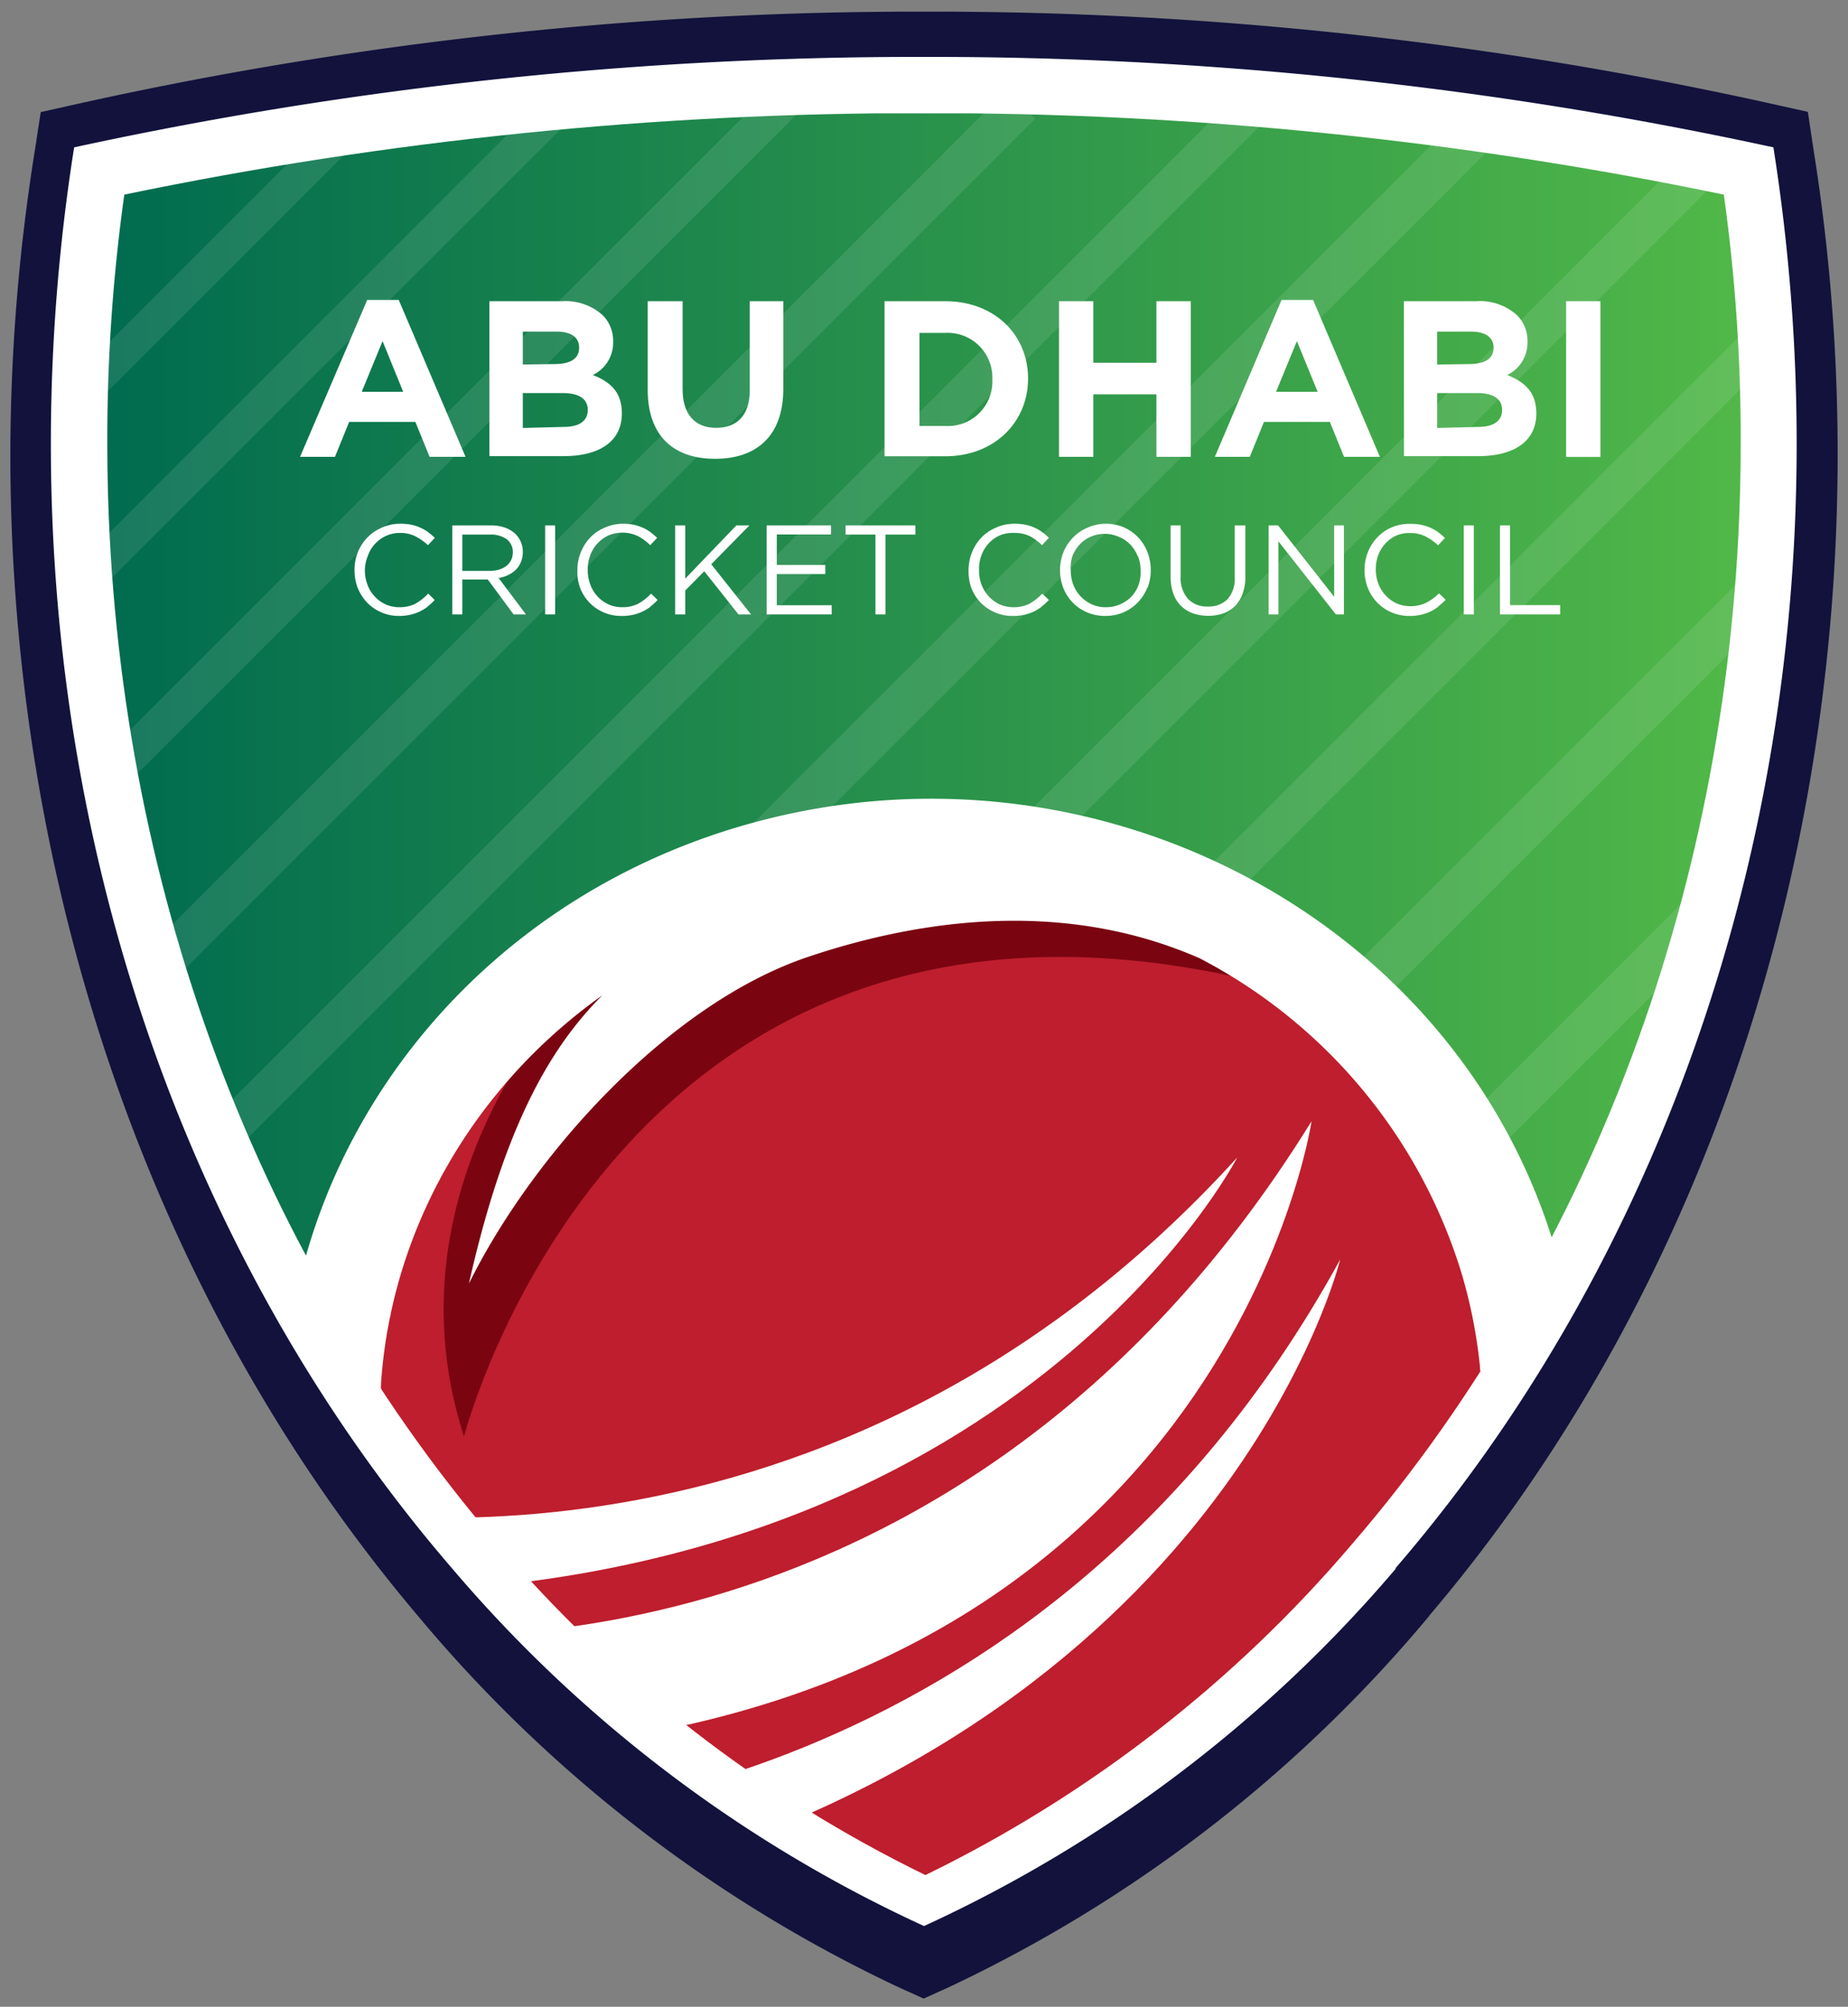 <svg id="Layer_1" data-name="Layer 1" xmlns="http://www.w3.org/2000/svg" xmlns:xlink="http://www.w3.org/1999/xlink" viewBox="0 0 158.78 172.42"><rect x="0" y="0" width="158.78" height="172.42" fill="#808080" stroke="none"/><defs><style>.cls-1{fill:url(#linear-gradient);}.cls-2{fill:url(#linear-gradient-2);}.cls-3{fill:url(#linear-gradient-3);}.cls-4{fill:url(#linear-gradient-4);}.cls-5{fill:url(#linear-gradient-5);}.cls-6{fill:url(#linear-gradient-6);}.cls-7{fill:url(#linear-gradient-7);}.cls-8{fill:url(#linear-gradient-8);}.cls-9{fill:url(#linear-gradient-9);}.cls-10{fill:url(#linear-gradient-10);}.cls-11{fill:none;}.cls-12{clip-path:url(#clip-path);}.cls-13{fill:#12123d;fill-rule:evenodd;}.cls-14{fill:#fff;}.cls-15{clip-path:url(#clip-path-3);}.cls-16{fill:url(#linear-gradient-11);}.cls-17{opacity:0.1;}.cls-18{clip-path:url(#clip-path-5);}.cls-19{clip-path:url(#clip-path-6);}.cls-20{mask:url(#mask);}.cls-21{fill:url(#linear-gradient-12);}.cls-22{clip-path:url(#clip-path-7);}.cls-23{clip-path:url(#clip-path-8);}.cls-24{mask:url(#mask-2);}.cls-25{fill:url(#linear-gradient-13);}.cls-26{clip-path:url(#clip-path-9);}.cls-27{clip-path:url(#clip-path-10);}.cls-28{mask:url(#mask-3);}.cls-29{fill:url(#linear-gradient-14);}.cls-30{clip-path:url(#clip-path-11);}.cls-31{clip-path:url(#clip-path-12);}.cls-32{mask:url(#mask-4);}.cls-33{fill:url(#linear-gradient-15);}.cls-34{clip-path:url(#clip-path-13);}.cls-35{clip-path:url(#clip-path-14);}.cls-36{mask:url(#mask-5);}.cls-37{fill:url(#linear-gradient-16);}.cls-38{clip-path:url(#clip-path-15);}.cls-39{clip-path:url(#clip-path-16);}.cls-40{mask:url(#mask-6);}.cls-41{fill:url(#linear-gradient-17);}.cls-42{clip-path:url(#clip-path-17);}.cls-43{clip-path:url(#clip-path-18);}.cls-44{mask:url(#mask-7);}.cls-45{fill:url(#linear-gradient-18);}.cls-46{clip-path:url(#clip-path-19);}.cls-47{clip-path:url(#clip-path-20);}.cls-48{mask:url(#mask-8);}.cls-49{fill:url(#linear-gradient-19);}.cls-50{clip-path:url(#clip-path-21);}.cls-51{clip-path:url(#clip-path-22);}.cls-52{mask:url(#mask-9);}.cls-53{fill:url(#linear-gradient-20);}.cls-54{clip-path:url(#clip-path-23);}.cls-55{clip-path:url(#clip-path-24);}.cls-56{mask:url(#mask-10);}.cls-57{fill:url(#linear-gradient-21);}.cls-58{clip-path:url(#clip-path-25);}.cls-59{fill:#be1e2d;}.cls-60{fill:#7a0511;}</style><linearGradient id="linear-gradient" x1="-27.49" y1="203.8" x2="-26.5" y2="203.8" gradientTransform="matrix(34.34, -11.22, 11.22, -34.34, -1331.37, 6725.12)" gradientUnits="userSpaceOnUse"><stop offset="0" stop-color="#fff"/><stop offset="1"/></linearGradient><linearGradient id="linear-gradient-2" x1="-27.49" y1="203.8" x2="-26.5" y2="203.8" gradientTransform="matrix(23.12, 0, 0, -23.12, 642.75, 4734.47)" xlink:href="#linear-gradient"/><linearGradient id="linear-gradient-3" x1="-27.5" y1="203.81" x2="-26.51" y2="203.81" gradientTransform="matrix(45.3, -20.56, 20.56, -45.3, -2928.73, 8715.58)" xlink:href="#linear-gradient"/><linearGradient id="linear-gradient-4" x1="-27.51" y1="203.82" x2="-26.52" y2="203.82" gradientTransform="matrix(61.85, -35.57, 35.57, -61.85, -5515.03, 11699.14)" xlink:href="#linear-gradient"/><linearGradient id="linear-gradient-5" x1="-27.5" y1="203.81" x2="-26.51" y2="203.81" gradientTransform="matrix(54.61, -26.98, 26.98, -54.61, -3973.01, 10446.56)" xlink:href="#linear-gradient"/><linearGradient id="linear-gradient-6" x1="-27.52" y1="203.82" x2="-26.53" y2="203.82" gradientTransform="matrix(50.04, -19.91, 19.91, -50.04, -2609.6, 9702.93)" xlink:href="#linear-gradient"/><linearGradient id="linear-gradient-7" x1="-27.53" y1="203.82" x2="-26.54" y2="203.82" gradientTransform="matrix(38.32, -12.03, 12.03, -38.32, -1288.96, 7537.64)" xlink:href="#linear-gradient"/><linearGradient id="linear-gradient-8" x1="-27.52" y1="203.82" x2="-26.53" y2="203.82" gradientTransform="matrix(44.65, -17.03, 17.03, -44.65, -2145.48, 8683.6)" xlink:href="#linear-gradient"/><linearGradient id="linear-gradient-9" x1="-27.53" y1="203.82" x2="-26.54" y2="203.82" gradientTransform="matrix(32.94, -2.81, 2.81, -32.94, 452.7, 6705.19)" xlink:href="#linear-gradient"/><linearGradient id="linear-gradient-10" x1="-27.54" y1="203.82" x2="-26.55" y2="203.82" gradientTransform="matrix(24.75, 5.38, -5.38, -24.75, 1902.32, 5278.53)" xlink:href="#linear-gradient"/><clipPath id="clip-path"><rect class="cls-11" x="-26.46" y="-23.27" width="211.7" height="226.1"/></clipPath><clipPath id="clip-path-3"><path class="cls-11" d="M10.68,16.72a151.27,151.27,0,0,0-1.46,21.4c0,33.83,11.07,67.67,33.29,93.48a114.51,114.51,0,0,0,36.88,28.57,113.86,113.86,0,0,0,36.85-28.57C138.5,105.79,149.56,72,149.56,38.12a151.26,151.26,0,0,0-1.45-21.4,335.75,335.75,0,0,0-68.72-7,335.87,335.87,0,0,0-68.71,7"/></clipPath><linearGradient id="linear-gradient-11" x1="-27.52" y1="203.83" x2="-26.53" y2="203.83" gradientTransform="matrix(141.75, 0, 0, -141.75, 3910.03, 28978.04)" gradientUnits="userSpaceOnUse"><stop offset="0" stop-color="#006b4f"/><stop offset="1" stop-color="#51b848"/></linearGradient><clipPath id="clip-path-5"><rect class="cls-11" x="6.4" y="7.7" width="43.11" height="43.11"/></clipPath><clipPath id="clip-path-6"><rect class="cls-11" x="-1.07" y="27.8" width="58.05" height="2.92" transform="translate(-12.5 28.34) rotate(-45)"/></clipPath><mask id="mask" x="-14.51" y="-13.21" width="84.94" height="84.94" maskUnits="userSpaceOnUse"><polygon class="cls-1" points="6.4 7.7 70.42 -13.21 49.51 50.81 -14.51 71.72 6.4 7.7"/></mask><linearGradient id="linear-gradient-12" x1="-27.49" y1="203.8" x2="-26.5" y2="203.8" gradientTransform="matrix(34.34, -11.22, 11.22, -34.34, -1331.37, 6725.12)" gradientUnits="userSpaceOnUse"><stop offset="0" stop-color="#fff"/><stop offset="1" stop-color="#fff"/></linearGradient><clipPath id="clip-path-7"><rect class="cls-11" x="7.07" y="10.87" width="22.89" height="22.89"/></clipPath><clipPath id="clip-path-8"><rect class="cls-11" x="3.79" y="20.86" width="29.46" height="2.92" transform="translate(-10.36 19.63) rotate(-45)"/></clipPath><mask id="mask-2" x="7.07" y="10.87" width="22.89" height="22.89" maskUnits="userSpaceOnUse"><rect class="cls-2" x="7.07" y="10.87" width="22.89" height="22.89"/></mask><linearGradient id="linear-gradient-13" x1="-27.49" y1="203.8" x2="-26.5" y2="203.8" gradientTransform="matrix(23.12, 0, 0, -23.12, 642.75, 4734.47)" xlink:href="#linear-gradient-12"/><clipPath id="clip-path-9"><rect class="cls-11" x="7.38" y="7.16" width="61.54" height="61.54"/></clipPath><clipPath id="clip-path-10"><rect class="cls-11" x="-3.8" y="36.37" width="83.91" height="3.12" transform="translate(-15.65 38.09) rotate(-45)"/></clipPath><mask id="mask-3" x="-43.76" y="-43.98" width="163.81" height="163.81" maskUnits="userSpaceOnUse"><polygon class="cls-3" points="7.38 7.16 120.06 -43.98 68.92 68.7 -43.76 119.83 7.38 7.16"/></mask><linearGradient id="linear-gradient-14" x1="-27.5" y1="203.81" x2="-26.51" y2="203.81" gradientTransform="matrix(45.3, -20.56, 20.56, -45.3, -2928.73, 8715.58)" xlink:href="#linear-gradient-12"/><clipPath id="clip-path-11"><rect class="cls-11" x="18.72" y="7.91" width="90.11" height="90.11"/></clipPath><clipPath id="clip-path-12"><rect class="cls-11" x="1.71" y="51.31" width="124.12" height="3.31" transform="translate(-18.77 60.61) rotate(-45)"/></clipPath><mask id="mask-4" x="-103.22" y="-114.03" width="333.99" height="333.99" maskUnits="userSpaceOnUse"><polygon class="cls-4" points="18.72 7.91 230.77 -114.03 108.83 98.02 -103.22 219.96 18.72 7.91"/></mask><linearGradient id="linear-gradient-15" x1="-27.51" y1="203.82" x2="-26.52" y2="203.82" gradientTransform="matrix(61.85, -35.57, 35.57, -61.85, -5515.03, 11699.14)" xlink:href="#linear-gradient-12"/><clipPath id="clip-path-13"><rect class="cls-11" x="12.99" y="7.74" width="75.96" height="75.96"/></clipPath><clipPath id="clip-path-14"><rect class="cls-11" x="-1" y="43.98" width="103.94" height="3.48" transform="translate(-17.4 49.44) rotate(-45)"/></clipPath><mask id="mask-5" x="-61.19" y="-66.45" width="224.33" height="224.33" maskUnits="userSpaceOnUse"><polygon class="cls-5" points="12.99 7.74 163.14 -66.44 88.95 83.7 -61.19 157.89 12.99 7.74"/></mask><linearGradient id="linear-gradient-16" x1="-27.5" y1="203.81" x2="-26.51" y2="203.81" gradientTransform="matrix(54.61, -26.98, 26.98, -54.61, -3973.01, 10446.56)" xlink:href="#linear-gradient-12"/><clipPath id="clip-path-15"><rect class="cls-11" x="62.63" y="9.81" width="65.7" height="65.7"/></clipPath><clipPath id="clip-path-16"><rect class="cls-11" x="50.92" y="40.75" width="89.11" height="3.8" transform="translate(-2.2 80) rotate(-45)"/></clipPath><mask id="mask-6" x="19.22" y="-33.6" width="152.5" height="152.5" maskUnits="userSpaceOnUse"><polygon class="cls-6" points="62.63 9.81 171.72 -33.59 128.32 75.5 19.22 118.9 62.63 9.81"/></mask><linearGradient id="linear-gradient-17" x1="-27.52" y1="203.82" x2="-26.53" y2="203.82" gradientTransform="matrix(50.04, -19.91, 19.91, -50.04, -2609.6, 9702.93)" xlink:href="#linear-gradient-12"/><clipPath id="clip-path-17"><rect class="cls-11" x="104.12" y="28.83" width="47.71" height="47.71"/></clipPath><clipPath id="clip-path-18"><rect class="cls-11" x="95.9" y="51.03" width="64.15" height="3.31" transform="translate(0.23 105.92) rotate(-45)"/></clipPath><mask id="mask-7" x="82.28" y="6.99" width="91.39" height="91.39" maskUnits="userSpaceOnUse"><polygon class="cls-7" points="104.12 28.83 173.67 6.99 151.83 76.54 82.28 98.38 104.12 28.83"/></mask><linearGradient id="linear-gradient-18" x1="-27.53" y1="203.82" x2="-26.54" y2="203.82" gradientTransform="matrix(38.32, -12.03, 12.03, -38.32, -1288.96, 7537.64)" xlink:href="#linear-gradient-12"/><clipPath id="clip-path-19"><rect class="cls-11" x="88.77" y="13.82" width="58.03" height="58.03"/></clipPath><clipPath id="clip-path-20"><rect class="cls-11" x="78.49" y="41.09" width="78.58" height="3.48" transform="translate(4.21 95.83) rotate(-45)"/></clipPath><mask id="mask-8" x="53.01" y="-21.94" width="129.55" height="129.55" maskUnits="userSpaceOnUse"><polygon class="cls-8" points="88.77 13.82 182.56 -21.94 146.8 71.85 53.01 107.61 88.77 13.82"/></mask><linearGradient id="linear-gradient-19" x1="-27.52" y1="203.82" x2="-26.53" y2="203.82" gradientTransform="matrix(44.65, -17.03, 17.03, -44.65, -2145.48, 8683.6)" xlink:href="#linear-gradient-12"/><clipPath id="clip-path-21"><rect class="cls-11" x="117.04" y="50.12" width="34.89" height="34.89"/></clipPath><clipPath id="clip-path-22"><rect class="cls-11" x="111.72" y="65.66" width="45.54" height="3.8" transform="translate(-8.38 114.88) rotate(-45)"/></clipPath><mask id="mask-9" x="113.79" y="46.86" width="41.39" height="41.39" maskUnits="userSpaceOnUse"><polygon class="cls-9" points="117.04 50.12 155.19 46.86 151.93 85.01 113.79 88.26 117.04 50.12"/></mask><linearGradient id="linear-gradient-20" x1="-27.53" y1="203.82" x2="-26.54" y2="203.82" gradientTransform="matrix(32.94, -2.81, 2.81, -32.94, 452.7, 6705.19)" xlink:href="#linear-gradient-12"/><clipPath id="clip-path-23"><rect class="cls-11" x="126.95" y="77.68" width="20.14" height="20.14"/></clipPath><clipPath id="clip-path-24"><rect class="cls-11" x="124.68" y="85.85" width="24.69" height="3.8" transform="translate(-21.91 122.59) rotate(-45)"/></clipPath><mask id="mask-10" x="121.36" y="72.09" width="31.32" height="31.32" maskUnits="userSpaceOnUse"><polygon class="cls-10" points="121.36 72.09 147.1 77.67 152.68 103.41 126.95 97.82 121.36 72.09"/></mask><linearGradient id="linear-gradient-21" x1="-27.54" y1="203.82" x2="-26.55" y2="203.82" gradientTransform="matrix(24.75, 5.38, -5.38, -24.75, 1902.32, 5278.53)" xlink:href="#linear-gradient-12"/><clipPath id="clip-path-25"><path class="cls-11" d="M11.13,18.37a151.55,151.55,0,0,0-1.46,21.3c0,33.66,11,67.33,33.13,93a113.82,113.82,0,0,0,36.71,28.43,113.17,113.17,0,0,0,36.65-28.43c22.15-25.69,33.17-59.36,33.17-93a153.05,153.05,0,0,0-1.44-21.3,335.51,335.51,0,0,0-68.38-6.93,335.37,335.37,0,0,0-68.38,6.93"/></clipPath></defs><title>Abu Dhabi Cricket Council</title><g class="cls-12"><g class="cls-12"><path class="cls-13" d="M122.82,138.81a120.6,120.6,0,0,1-41.46,32l-2,.9-2-.9a120.63,120.63,0,0,1-41.47-32C12.62,111.31.89,75.19.89,39.08A166.54,166.54,0,0,1,3,12.89l.5-3.26,3.14-.7A332.21,332.21,0,0,1,79.4,1a332.1,332.1,0,0,1,72.78,7.91l3.15.7.49,3.26a165.35,165.35,0,0,1,2.07,26.19c0,36.11-11.72,72.23-35.07,99.73"/><path class="cls-14" d="M119.94,134.76a117.42,117.42,0,0,1-40.55,30.72,117.57,117.57,0,0,1-40.54-30.72C17.54,110.05,4.37,75.86,4.37,38.13a163.48,163.48,0,0,1,2-25.47,341.22,341.22,0,0,1,73-7.77,341.25,341.25,0,0,1,73,7.77,163.48,163.48,0,0,1,2,25.47c0,37.73-13.19,71.92-34.49,96.63"/></g><g class="cls-15"><rect class="cls-16" x="9.22" y="9.74" width="140.34" height="150.43"/></g><g class="cls-12"><g class="cls-17"><g class="cls-18"><g class="cls-19"><g class="cls-20"><polygon class="cls-21" points="6.4 7.7 70.42 -13.21 49.51 50.81 -14.51 71.72 6.4 7.7"/></g></g></g></g><g class="cls-17"><g class="cls-22"><g class="cls-23"><g class="cls-24"><rect class="cls-25" x="7.07" y="10.87" width="22.89" height="22.89"/></g></g></g></g><g class="cls-17"><g class="cls-26"><g class="cls-27"><g class="cls-28"><polygon class="cls-29" points="7.38 7.16 120.06 -43.98 68.92 68.7 -43.76 119.83 7.38 7.16"/></g></g></g></g><g class="cls-17"><g class="cls-30"><g class="cls-31"><g class="cls-32"><polygon class="cls-33" points="18.72 7.91 230.77 -114.03 108.83 98.02 -103.22 219.96 18.72 7.91"/></g></g></g></g><g class="cls-17"><g class="cls-34"><g class="cls-35"><g class="cls-36"><polygon class="cls-37" points="12.99 7.74 163.14 -66.44 88.95 83.7 -61.19 157.89 12.99 7.74"/></g></g></g></g><g class="cls-17"><g class="cls-38"><g class="cls-39"><g class="cls-40"><polygon class="cls-41" points="62.63 9.81 171.72 -33.59 128.32 75.5 19.22 118.9 62.63 9.81"/></g></g></g></g><g class="cls-17"><g class="cls-42"><g class="cls-43"><g class="cls-44"><polygon class="cls-45" points="104.12 28.83 173.67 6.99 151.83 76.54 82.28 98.38 104.12 28.83"/></g></g></g></g><g class="cls-17"><g class="cls-46"><g class="cls-47"><g class="cls-48"><polygon class="cls-49" points="88.77 13.82 182.56 -21.94 146.8 71.85 53.01 107.61 88.77 13.82"/></g></g></g></g><g class="cls-17"><g class="cls-50"><g class="cls-51"><g class="cls-52"><polygon class="cls-53" points="117.04 50.12 155.19 46.86 151.93 85.01 113.79 88.26 117.04 50.12"/></g></g></g></g><g class="cls-17"><g class="cls-54"><g class="cls-55"><g class="cls-56"><polygon class="cls-57" points="121.36 72.09 147.1 77.67 152.68 103.41 126.95 97.82 121.36 72.09"/></g></g></g></g></g><g class="cls-58"><path class="cls-59" d="M30.49,135.1C22.7,109,38.56,81.89,65.93,74.47s55.85,7.69,63.65,33.75-8.07,53.19-35.44,60.62-55.86-7.7-63.65-33.74"/><path class="cls-60" d="M39.86,123.44s13.53-53.12,69.46-38.76c0,0-26.22-22.05-57.75-2.28,0,0-19.23,17.72-11.71,41"/><path class="cls-14" d="M133.57,107.13C125.17,79,94.32,62.65,64.79,70.66s-46.7,37.4-38.29,65.52,39.26,44.47,68.78,36.46,46.71-37.39,38.29-65.51M105.4,159.74c7-5.35,12.41-13.28,15.92-26-.63.6-10.67,21.77-34.22,28.32-7.86,2.19-15,3.9-24.65,1.48-13.14-5-23.8-15.54-28-29.49-5.53-18.52,2-37.67,17.31-48.54-4.72,4.7-8.53,11.72-11.47,24.77,5.48-11.07,17.21-24.1,29.21-28.09,11-3.69,22.89-4.56,33.59.15a45.5,45.5,0,0,1,22.47,27c5.86,19.64-2.94,40-20.19,50.44"/><path class="cls-14" d="M51.28,167a10.69,10.69,0,0,0-2.34,3.75c-9.16-6.68-16.2-16.11-19.29-26.58C34.15,153.49,42,161.53,51.28,167"/><path class="cls-14" d="M32.69,140.27s48.83,6.47,80-43.94c0,0-7.57,51.25-72,54.27"/><path class="cls-14" d="M24.67,129.21s45.16,10.34,81.63-29.76c0,0-18.87,36.66-74.74,37.41"/><path class="cls-14" d="M42.77,156.28s46.33-.54,72.38-48.07c0,0-9.74,40.06-63.89,53.89"/></g><g class="cls-12"><path class="cls-14" d="M31.55,25.77h2.71L40,39.25H36.91l-1.22-3H30l-1.22,3h-3Zm3.09,7.89-1.77-4.35-1.79,4.35Z"/><path class="cls-14" d="M42.05,25.88h6.22a4.78,4.78,0,0,1,3.49,1.18,3.08,3.08,0,0,1,.92,2.28v0a3.07,3.07,0,0,1-1.75,2.88c1.55.6,2.5,1.5,2.5,3.3v0c0,2.46-2,3.67-5,3.67H42.05Zm5.59,5.4c1.29,0,2.12-.41,2.12-1.41v0c0-.88-.68-1.38-1.93-1.38H44.92v2.83Zm.78,5.4c1.31,0,2.08-.48,2.08-1.46v0c0-.9-.67-1.45-2.18-1.45h-3.4v3Z"/><path class="cls-14" d="M55.65,33.53V25.88h3v7.56c0,2.17,1.07,3.32,2.88,3.32s2.89-1.1,2.89-3.22V25.88H67.3v7.54c0,4-2.26,6-5.86,6s-5.79-2-5.79-5.94"/><path class="cls-14" d="M76,25.88h5.22c4.21,0,7.11,2.87,7.11,6.64v0c0,3.76-2.9,6.68-7.11,6.68H76ZM81.26,36.6a3.82,3.82,0,0,0,4-4v0a3.84,3.84,0,0,0-4-4H79V36.6Z"/><polygon class="cls-14" points="90.99 25.88 93.94 25.88 93.94 31.17 99.36 31.17 99.36 25.88 102.31 25.88 102.31 39.25 99.36 39.25 99.36 33.88 93.94 33.88 93.94 39.25 90.99 39.25 90.99 25.88"/><path class="cls-14" d="M110.11,25.77h2.71l5.74,13.48h-3.08l-1.22-3H108.6l-1.22,3h-3Zm3.1,7.89-1.78-4.35-1.79,4.35Z"/><path class="cls-14" d="M120.62,25.88h6.2a4.75,4.75,0,0,1,3.5,1.18,3.08,3.08,0,0,1,.92,2.28v0a3.08,3.08,0,0,1-1.74,2.88c1.53.6,2.5,1.5,2.5,3.3v0c0,2.46-2,3.67-5,3.67h-6.37Zm5.58,5.4c1.3,0,2.13-.41,2.13-1.41v0c0-.88-.7-1.38-1.94-1.38h-2.91v2.83Zm.79,5.4c1.3,0,2.07-.48,2.07-1.46v0c0-.9-.67-1.45-2.18-1.45h-3.4v3Z"/><rect class="cls-14" x="134.56" y="25.88" width="2.95" height="13.38"/><path class="cls-14" d="M36.74,52.13a4.48,4.48,0,0,1-.7.42,4.09,4.09,0,0,1-1.75.37,3.7,3.7,0,0,1-1.53-.31,3.78,3.78,0,0,1-1.21-.83,4.08,4.08,0,0,1-.81-1.25A4.24,4.24,0,0,1,30.46,49a3.94,3.94,0,0,1,1.09-2.8,3.62,3.62,0,0,1,1.22-.85A3.8,3.8,0,0,1,34.32,45a4.55,4.55,0,0,1,1,.08,3.75,3.75,0,0,1,.78.25,3.4,3.4,0,0,1,.67.38,6.8,6.8,0,0,1,.59.5l-.59.63a4.76,4.76,0,0,0-1.06-.75,2.81,2.81,0,0,0-1.35-.3,2.85,2.85,0,0,0-1.17.24,3,3,0,0,0-.94.67,2.86,2.86,0,0,0-.62,1A3.37,3.37,0,0,0,31.35,49a3.43,3.43,0,0,0,.23,1.25,2.86,2.86,0,0,0,.62,1,3,3,0,0,0,.94.68,2.85,2.85,0,0,0,1.17.24,3,3,0,0,0,1.36-.29A4.71,4.71,0,0,0,36.79,51l.56.55a5.32,5.32,0,0,1-.61.56"/><path class="cls-14" d="M44.13,52.79l-2.22-3H39.72v3h-.86V45.14h3.29a3.65,3.65,0,0,1,1.14.16,2.58,2.58,0,0,1,.87.46,2.13,2.13,0,0,1,.76,1.66,2.13,2.13,0,0,1-.16.86,1.93,1.93,0,0,1-.43.66,2.29,2.29,0,0,1-.66.46,2.78,2.78,0,0,1-.83.26l2.35,3.13Zm-.59-6.46a2.36,2.36,0,0,0-1.45-.4H39.72v3.12h2.36a2.79,2.79,0,0,0,.79-.11,2.06,2.06,0,0,0,.63-.31,1.53,1.53,0,0,0,.41-.5,1.47,1.47,0,0,0,.15-.67,1.37,1.37,0,0,0-.52-1.13"/><rect class="cls-14" x="46.84" y="45.14" width="0.86" height="7.65"/><path class="cls-14" d="M55.89,52.13a4.48,4.48,0,0,1-.7.42,3.76,3.76,0,0,1-.8.27,4,4,0,0,1-1,.1,3.7,3.7,0,0,1-1.53-.31,3.78,3.78,0,0,1-1.21-.83,3.88,3.88,0,0,1-.8-1.25A4,4,0,0,1,49.61,49a4,4,0,0,1,.29-1.54,3.92,3.92,0,0,1,.8-1.26,3.62,3.62,0,0,1,1.22-.85A3.85,3.85,0,0,1,53.48,45a4.51,4.51,0,0,1,.94.08,3.75,3.75,0,0,1,.78.25,3.14,3.14,0,0,1,.67.38,6.8,6.8,0,0,1,.59.5l-.59.63a4.94,4.94,0,0,0-1-.75A3.11,3.11,0,0,0,52.29,46a3,3,0,0,0-1.56,1.67A3.37,3.37,0,0,0,50.5,49a3.43,3.43,0,0,0,.23,1.25,3,3,0,0,0,1.56,1.68,2.86,2.86,0,0,0,1.18.24,3,3,0,0,0,1.35-.29A4.71,4.71,0,0,0,55.94,51l.56.55a5.32,5.32,0,0,1-.61.56"/><polygon class="cls-14" points="64.53 52.79 63.45 52.79 60.51 49.08 58.88 50.73 58.88 52.79 58.01 52.79 58.01 45.14 58.88 45.14 58.88 49.71 63.27 45.14 64.39 45.14 61.11 48.48 64.53 52.79"/><polygon class="cls-14" points="71.4 45.92 66.74 45.92 66.74 48.54 70.91 48.54 70.91 49.32 66.74 49.32 66.74 52 71.46 52 71.46 52.79 65.87 52.79 65.87 45.14 71.4 45.14 71.4 45.92"/><polygon class="cls-14" points="76.08 52.79 75.22 52.79 75.22 45.93 72.65 45.93 72.65 45.14 78.65 45.14 78.65 45.93 76.08 45.93 76.08 52.79"/><path class="cls-14" d="M89.5,52.13a4.38,4.38,0,0,1-.69.42,4.18,4.18,0,0,1-.8.27,4,4,0,0,1-1,.1,3.64,3.64,0,0,1-1.53-.31,3.83,3.83,0,0,1-1.22-.83,3.88,3.88,0,0,1-.8-1.25A4.24,4.24,0,0,1,83.22,49a4.17,4.17,0,0,1,.29-1.54,3.92,3.92,0,0,1,.8-1.26,3.66,3.66,0,0,1,1.23-.85A3.77,3.77,0,0,1,87.09,45a4.68,4.68,0,0,1,1,.08,3.75,3.75,0,0,1,.78.25,3.07,3.07,0,0,1,.66.38,4.72,4.72,0,0,1,.59.5l-.59.63a4.7,4.7,0,0,0-1-.75,2.86,2.86,0,0,0-1.35-.3A2.9,2.9,0,0,0,85.9,46a3,3,0,0,0-.94.67,3.18,3.18,0,0,0-.62,1A3.37,3.37,0,0,0,84.12,49a3.42,3.42,0,0,0,.22,1.25,3.18,3.18,0,0,0,.62,1,3,3,0,0,0,.94.68,2.9,2.9,0,0,0,1.18.24,3,3,0,0,0,1.35-.29A4.52,4.52,0,0,0,89.55,51l.57.55a6.4,6.4,0,0,1-.62.56"/><path class="cls-14" d="M98.59,50.47a4.15,4.15,0,0,1-.8,1.26,3.91,3.91,0,0,1-1.23.87,4,4,0,0,1-1.6.32,3.93,3.93,0,0,1-1.59-.32,3.73,3.73,0,0,1-1.23-.86,3.79,3.79,0,0,1-.79-1.25,4.24,4.24,0,0,1,0-3,3.92,3.92,0,0,1,.8-1.26,3.66,3.66,0,0,1,1.24-.87A3.77,3.77,0,0,1,95,45a3.89,3.89,0,0,1,1.59.32,3.81,3.81,0,0,1,2,2.12A4.25,4.25,0,0,1,98.87,49a4.1,4.1,0,0,1-.28,1.52m-.84-2.73a3.08,3.08,0,0,0-.63-1,2.82,2.82,0,0,0-1-.67,3,3,0,0,0-2.42,0,2.78,2.78,0,0,0-.94.67,3.12,3.12,0,0,0-.62,1A3.32,3.32,0,0,0,92,49a3.41,3.41,0,0,0,.22,1.24,3.05,3.05,0,0,0,1.58,1.68,2.88,2.88,0,0,0,1.21.25,3,3,0,0,0,1.21-.24,3,3,0,0,0,1-.68,3.05,3.05,0,0,0,.61-1A3.32,3.32,0,0,0,98,49a3.36,3.36,0,0,0-.23-1.23"/><path class="cls-14" d="M107,49.52a4.22,4.22,0,0,1-.23,1.48,2.91,2.91,0,0,1-.65,1.06,2.81,2.81,0,0,1-1,.64,4.16,4.16,0,0,1-2.61,0A2.75,2.75,0,0,1,100.81,51a4.26,4.26,0,0,1-.23-1.44V45.14h.86v4.39a2.71,2.71,0,0,0,.62,1.91,2.22,2.22,0,0,0,1.72.67,2.28,2.28,0,0,0,1.69-.63,2.65,2.65,0,0,0,.62-1.9V45.14H107Z"/><polygon class="cls-14" points="114.63 45.14 115.47 45.14 115.47 52.79 114.78 52.79 109.84 46.51 109.84 52.79 109 52.79 109 45.14 109.81 45.14 114.63 51.27 114.63 45.14"/><path class="cls-14" d="M123.57,52.13a4,4,0,0,1-.69.42,4.18,4.18,0,0,1-.8.27,4,4,0,0,1-1,.1,3.8,3.8,0,0,1-2.74-1.14,3.9,3.9,0,0,1-.81-1.25,4.24,4.24,0,0,1-.29-1.56,4.17,4.17,0,0,1,.29-1.54,4,4,0,0,1,.81-1.26,3.62,3.62,0,0,1,1.22-.85,3.77,3.77,0,0,1,1.55-.31,4.61,4.61,0,0,1,1,.08,3.75,3.75,0,0,1,.78.25,3.4,3.4,0,0,1,.67.38,6.8,6.8,0,0,1,.59.5l-.59.63a4.76,4.76,0,0,0-1.06-.75,2.81,2.81,0,0,0-1.35-.3A2.85,2.85,0,0,0,120,46a2.88,2.88,0,0,0-.94.67,3,3,0,0,0-.63,1,3.37,3.37,0,0,0-.22,1.24,3.42,3.42,0,0,0,.22,1.25,3,3,0,0,0,.63,1,2.91,2.91,0,0,0,.94.68,2.85,2.85,0,0,0,1.17.24,3,3,0,0,0,1.36-.29,4.48,4.48,0,0,0,1.11-.81l.57.55a5.41,5.41,0,0,1-.62.56"/><rect class="cls-14" x="125.77" y="45.14" width="0.86" height="7.65"/><polygon class="cls-14" points="128.88 45.14 129.74 45.14 129.74 51.99 134.05 51.99 134.05 52.79 128.88 52.79 128.88 45.14"/><polygon class="cls-14" points="26.35 112.43 33.57 112.95 32.62 115.28 32.74 119.8 30.33 117.64 26.35 112.43"/><polygon class="cls-14" points="39.84 130.14 42.54 130.73 46.85 135.15 44.6 136.49 39.84 130.14"/><polygon class="cls-14" points="48.15 139.61 51.31 139.91 59.75 147.56 58.18 148.86 48.15 139.61"/><polygon class="cls-14" points="63.38 151.96 65.01 152.09 70.34 155.17 69.02 156.37 63.38 151.96"/><polygon class="cls-14" points="128.66 111.71 132.37 112.11 127.24 119.14 127.09 118.41 127.22 117.97 127.15 116.97 128.66 111.71"/></g></g></svg>